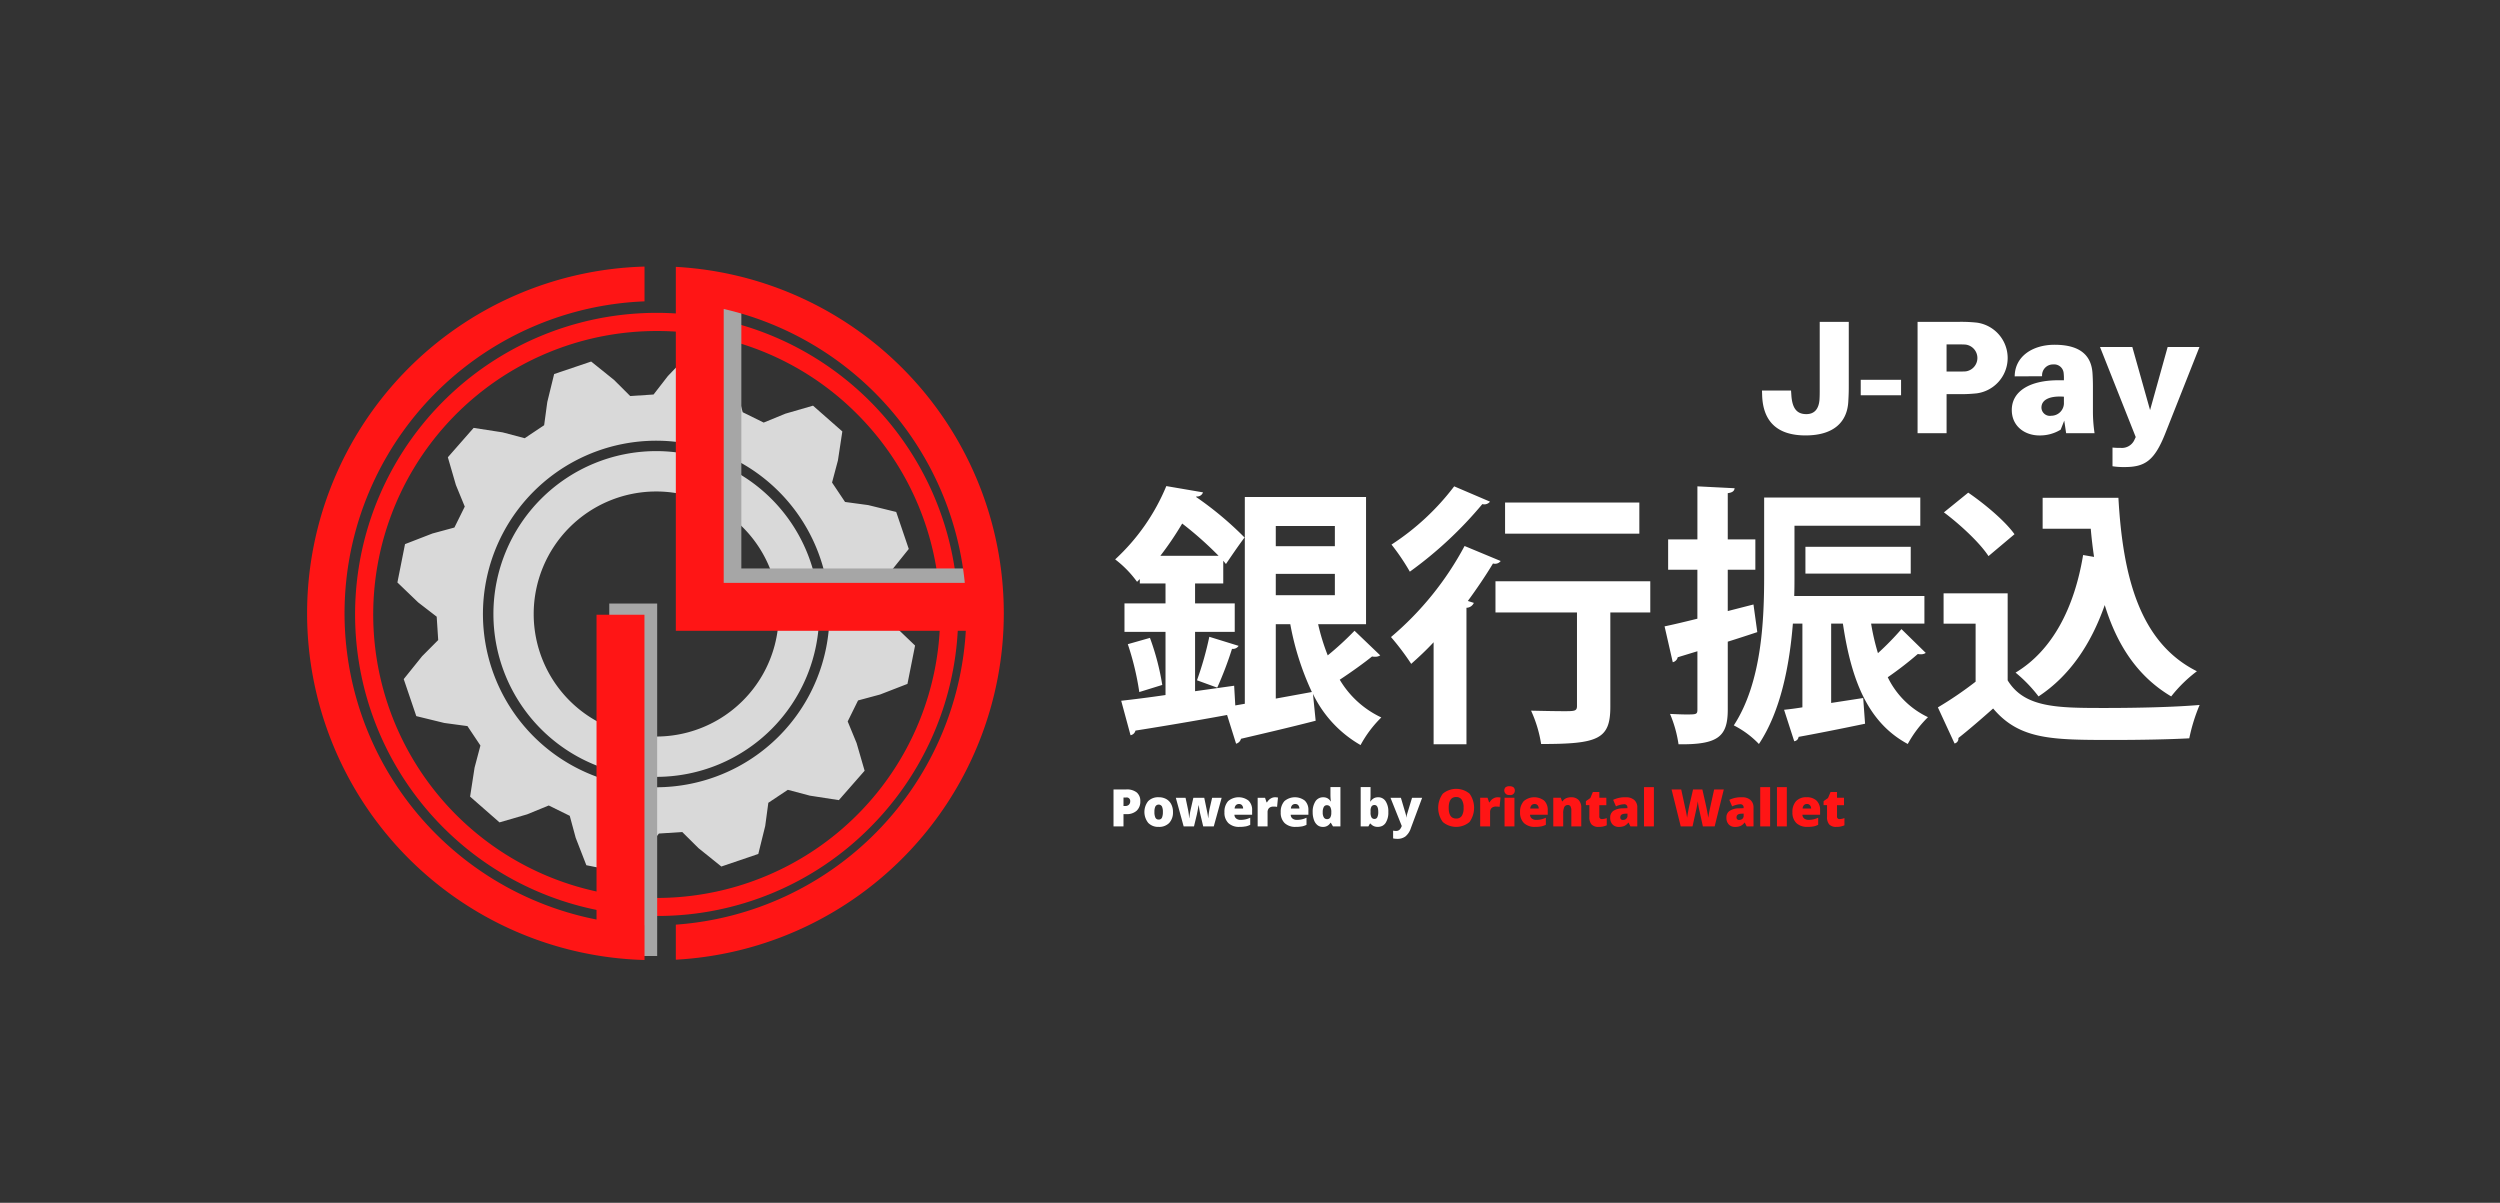 <svg width="106" height="51" viewBox="0 0 106 51" fill="none" xmlns="http://www.w3.org/2000/svg"><rect x="0" y="0" width="106" height="51" fill="#333333" stroke="none"/><path fill-rule="evenodd" clip-rule="evenodd" d="M27.844 38.837a12.786 12.786 0 1 1 9.04-3.746 12.688 12.688 0 0 1-9.04 3.746Zm0-24.802a12.019 12.019 0 1 0 8.498 3.52 11.942 11.942 0 0 0-8.498-3.52" fill="#FF1515"/><path fill-rule="evenodd" clip-rule="evenodd" d="M27.825 19.127a6.906 6.906 0 1 0 6.908 6.906 6.914 6.914 0 0 0-6.908-6.906Zm0 12.102a5.195 5.195 0 1 1-.003-10.39 5.195 5.195 0 0 1 .003 10.39Zm10.092-4.702-.784-.606-.064-.99.683-.685.78-.97-.533-1.569-1.186-.291-.983-.133-.551-.824.249-.936.187-1.23-1.243-1.093-1.173.34-.918.377-.89-.439-.253-.934-.448-1.16-1.628-.323-.843.882-.608.784-.99.065-.685-.683-.97-.78-1.57.53-.291 1.188-.133.982-.825.551-.935-.248-1.23-.19-1.093 1.246.34 1.173.377.918-.439.888-.933.253-1.161.45-.323 1.626.88.845.786.606.064.99-.682.686-.78.97.533 1.57 1.186.29.983.133.55.824-.248.936-.19 1.23 1.247 1.093 1.172-.341.916-.376.89.438.253.934.451 1.161 1.625.323.846-.882.605-.784.99-.065.688.683.97.78 1.567-.533.293-1.186.132-.983.826-.55.934.247 1.23.19 1.093-1.246-.34-1.173-.378-.917.439-.89.935-.252 1.16-.45.323-1.626-.882-.844ZM27.824 33.38a7.347 7.347 0 1 1 7.347-7.346 7.354 7.354 0 0 1-7.346 7.346Z" fill="#D9D9D9"/><path fill-rule="evenodd" clip-rule="evenodd" d="M29.405 26.133 29.403 12.8h2.03v11.302h10.582v2.031h-12.61Zm-3.572-.542h2.031v14.944h-2.031V25.591Z" fill="#A6A6A6"/><path fill-rule="evenodd" clip-rule="evenodd" d="M28.655 40.691v-1.486a13.257 13.257 0 0 0 12.295-12.46H28.655v-15.43a14.71 14.71 0 0 1 0 29.376Zm2.03-27.591v11.613h10.222A13.265 13.265 0 0 0 30.685 13.1ZM13.021 26.003a14.707 14.707 0 0 1 14.307-14.7v1.475a13.234 13.234 0 0 0-2.035 26.21V26.064h2.032v13.164h.003v1.476a14.708 14.708 0 0 1-14.307-14.7Z" fill="#FF1515"/><path fill-rule="evenodd" clip-rule="evenodd" d="M78.388 13.646h-1.232v2.867c0 .144 0 .294-.011.451-.035.377-.213.595-.556.595-.35 0-.594-.178-.635-.794l-.014-.206h-1.232l.007.206c.034 1.026.56 1.697 1.84 1.697 1.225 0 1.764-.596 1.812-1.423.021-.35.021-.5.021-.719v-2.674Zm2.217 3.113v-.656h-1.71v.656h1.71Zm3.216-3.079a6.258 6.258 0 0 0-.738-.034h-1.778v4.721h1.23v-1.655h.548c.246.003.493-.009.738-.035a1.513 1.513 0 0 0 0-2.997Zm-.478 2.067c-.089.006-.198.006-.329.006h-.48v-1.15h.48c.13 0 .24 0 .33.008a.573.573 0 0 1 0 1.136Zm4.261 2.62h1.205a6.276 6.276 0 0 1-.069-.924v-1.026a8.58 8.58 0 0 0-.02-.623c-.055-.662-.45-1.176-1.607-1.176-.924 0-1.683.486-1.69 1.34l1.162-.006a.462.462 0 0 1 .473-.5.404.404 0 0 1 .439.35c.01.088.015.177.013.266v.055h-.233c-1.239 0-1.977.48-1.977 1.259 0 .705.567 1.081 1.17 1.081.319.005.632-.08.903-.246l.151-.383.08.533Zm-.629-.739a.358.358 0 0 1-.418-.343c0-.363.398-.506.953-.465v.24a.537.537 0 0 1-.535.568Zm6.282-2.914h-1.349l-.745 2.674-.752-2.674h-1.37l1.514 3.817-.048.103a.584.584 0 0 1-.604.355 2.565 2.565 0 0 1-.333-.013v.793c.171.026.345.037.519.034.868 0 1.266-.28 1.723-1.436l1.445-3.653ZM57.92 26.465v-5.392H52.78v8.767l-.404.07-.048-.835-1.657.232V26.79h1.682v-1.206h-1.682v-.846h1.195v-.963l.114.14c.245-.36.487-.72.789-1.125a14.265 14.265 0 0 0-2.053-1.717l.012-.023a.26.26 0 0 0 .279-.174l-1.555-.266a8.797 8.797 0 0 1-2.169 3.108c.355.27.668.59.928.951l.117-.116v.186h1.09v.845h-1.74v1.207h1.74v2.678c-.708.104-1.358.185-1.879.243l.396 1.462a.26.26 0 0 0 .208-.197c.962-.151 2.434-.395 3.885-.662l.382 1.218a.29.29 0 0 0 .208-.209c.789-.185 1.995-.463 3.166-.765l-.114-1.136a4.998 4.998 0 0 0 2.018 2.168 4.9 4.9 0 0 1 .88-1.171 4.044 4.044 0 0 1-1.763-1.6c.476-.313 1.045-.72 1.37-.986a.51.51 0 0 0 .125.012.385.385 0 0 0 .222-.058l-1.09-1.044c-.358.37-.737.718-1.136 1.044a8.907 8.907 0 0 1-.407-1.322h2.03Zm-3.827-2.134h2.505v.905h-2.505v-.905Zm2.505-1.171h-2.505v-.858h2.505v.858Zm-2.505 3.305h.615c.18.994.488 1.96.915 2.876l-1.53.279v-3.155Zm-4.893-2.9c.336-.436.645-.893.925-1.367.545.42 1.06.877 1.543 1.368H49.2ZM51.275 27a13.842 13.842 0 0 1-.523 1.844l.859.313c.24-.536.45-1.086.626-1.646a.286.286 0 0 0 .28-.127l-1.242-.384Zm-1.995 2.04a10.612 10.612 0 0 0-.522-1.994l-.939.267c.222.66.385 1.34.487 2.03l.974-.302Zm11.506 2.517h1.392V25.77a.35.35 0 0 0 .313-.208l-.254-.081c.382-.522.752-1.067 1.066-1.59a.299.299 0 0 0 .326-.104l-1.531-.637a13.169 13.169 0 0 1-3.12 3.861c.31.36.597.74.857 1.137.313-.278.638-.58.95-.916v4.325Zm2.622-6.911v1.322h3.456v3.966c0 .22-.106.22-.567.22-.338 0-.894-.011-1.38-.022.207.45.35.925.427 1.414 2.413 0 2.934-.197 2.934-1.577v-4h1.694v-1.322h-6.564v-.001Zm-1.751-4.025A10.515 10.515 0 0 1 59 23.09c.287.363.547.747.777 1.149a16.729 16.729 0 0 0 3.074-2.865.31.31 0 0 0 .325-.104l-1.52-.65Zm2.158.684v1.323h5.693v-1.322h-5.693Zm9.442 4.605v-1.752h1.17V22.87h-1.17v-1.96c.196-.023.279-.093.29-.209l-1.577-.08v2.25h-1.241v1.287h1.24v2.075c-.52.128-.998.244-1.391.325l.347 1.52a.278.278 0 0 0 .21-.21l.835-.255v2.47c0 .21-.046.21-.487.21-.185 0-.43-.012-.674-.023.175.412.296.844.36 1.287 1.68.023 2.088-.325 2.088-1.473v-2.877c.407-.127.834-.266 1.252-.405l-.162-1.172-1.09.279Zm8.338.533V25.27h-5.52c.011-.302.011-.591.011-.87v-2.11h5.335v-1.195H74.8v3.307c0 1.878-.094 4.523-1.287 6.354.397.201.757.468 1.065.789.928-1.392 1.3-3.352 1.44-5.103h.404v3.549c-.278.045-.543.08-.777.104l.43 1.334a.209.209 0 0 0 .185-.186c.709-.128 1.762-.336 2.819-.557l-.08-1.09-1.358.209v-3.363h.498c.359 2.423 1.068 4.198 2.75 5.103.228-.42.517-.802.857-1.137a3.608 3.608 0 0 1-1.705-1.693c.442-.305.868-.634 1.275-.986a.529.529 0 0 0 .128.012.339.339 0 0 0 .208-.058l-1.03-1.009c-.312.36-.645.7-.997 1.02a9.632 9.632 0 0 1-.29-1.252h2.26Zm-.58-3.259H76.55v1.137h4.465v-1.137Zm1.407-1.46c.695.52 1.53 1.298 1.89 1.855l1.103-.928c-.396-.557-1.253-1.276-1.962-1.763l-1.03.835Zm4.186.695h2.04c.035.406.083.812.14 1.194l-.464-.08c-.37 2.237-1.298 4.046-2.864 4.986.363.298.69.636.974 1.009 1.321-.87 2.226-2.215 2.807-3.873.51 1.658 1.369 3.015 2.818 3.873.316-.402.682-.76 1.09-1.067-2.436-1.218-3.142-4.036-3.328-7.353h-3.213v1.31Zm-4.2 2.738v1.287h1.358v2.459c-.51.396-1.044.76-1.6 1.09l.707 1.531a.207.207 0 0 0 .162-.232c.441-.347.965-.8 1.474-1.252 1.125 1.334 2.517 1.334 5.114 1.334 1.138 0 2.342-.023 3.202-.069.1-.485.246-.959.439-1.415-1.077.093-2.654.128-3.989.128-2.03 0-3.433 0-4.15-1.171v-3.69h-2.716Z" fill="#fff"/><path fill-rule="evenodd" clip-rule="evenodd" d="M62.31 33.652a.888.888 0 0 0-1.136.002 1.018 1.018 0 0 0 .002 1.2.88.88 0 0 0 1.131 0 1.033 1.033 0 0 0 .003-1.202Zm-.567.143a.269.269 0 0 1 .235.112.61.61 0 0 1 .078.347.598.598 0 0 1-.078.342.268.268 0 0 1-.237.11c-.21 0-.316-.15-.316-.453 0-.306.105-.46.318-.46v.002Zm1.561.068a.42.42 0 0 0-.146.156h-.02l-.065-.194h-.313v1.214h.42v-.596a.247.247 0 0 1 .062-.181.27.27 0 0 1 .2-.063.613.613 0 0 1 .14.013l.04-.395-.025-.005a.59.59 0 0 0-.103-.008.35.35 0 0 0-.19.059Zm.907-.038h-.418v1.214h.419v-1.214Zm-.207-.118a.182.182 0 0 0 .207-.102.184.184 0 0 0 .017-.082.183.183 0 0 0-.053-.14.26.26 0 0 0-.171-.046.252.252 0 0 0-.17.045.194.194 0 0 0 .17.325Zm1.337 1.334a.733.733 0 0 0 .203-.07v-.3a.909.909 0 0 1-.405.092.286.286 0 0 1-.19-.058.203.203 0 0 1-.075-.16h.75v-.187a.542.542 0 0 0-.15-.411.688.688 0 0 0-.867.021.665.665 0 0 0-.156.472.608.608 0 0 0 .167.46c.13.113.3.171.471.16.084.002.169-.005.252-.02v.001Zm-.147-.9c.033.04.05.09.048.14h-.359c0-.053.021-.105.058-.145a.18.18 0 0 1 .125-.046.167.167 0 0 1 .128.05v.001Zm1.852.898v-.79a.462.462 0 0 0-.112-.328.416.416 0 0 0-.313-.117.533.533 0 0 0-.22.043.346.346 0 0 0-.148.128h-.023l-.053-.15h-.318v1.214h.421v-.531a.638.638 0 0 1 .046-.29.162.162 0 0 1 .153-.085.118.118 0 0 1 .112.061c.026.057.038.12.034.183v.663h.42Zm.765-.427v-.473h.298v-.314h-.297v-.243h-.275l-.107.255-.188.131v.17h.147v.501a.466.466 0 0 0 .093.318.393.393 0 0 0 .304.103.795.795 0 0 0 .34-.067v-.306a.616.616 0 0 1-.2.042.101.101 0 0 1-.111-.07.101.101 0 0 1-.004-.048Zm1.61.427v-.796a.409.409 0 0 0-.128-.323.518.518 0 0 0-.362-.116 1.164 1.164 0 0 0-.534.11l.12.276a.892.892 0 0 1 .337-.09.13.13 0 0 1 .112.037.13.13 0 0 1 .036.113v.017l-.2.006a.747.747 0 0 0-.394.107.33.33 0 0 0-.135.289.399.399 0 0 0 .1.289.353.353 0 0 0 .27.103.572.572 0 0 0 .227-.04.476.476 0 0 0 .173-.143h.007l.08.16h.29v.001Zm-.72-.386c0-.096.07-.147.208-.152l.096-.004v.094a.16.16 0 0 1-.055.126.183.183 0 0 1-.13.048.102.102 0 0 1-.12-.111Zm1.424-1.28h-.419v1.666h.419v-1.667Zm2.964.1h-.409l-.174.787a5.37 5.37 0 0 0-.075.412 8.819 8.819 0 0 0-.117-.607l-.134-.593h-.394l-.137.593c-.02.082-.043.185-.066.31-.023.125-.041.224-.05.297a5.165 5.165 0 0 0-.08-.414l-.17-.786h-.409l.389 1.567h.5c.092-.412.142-.645.156-.703.014-.058.025-.121.039-.19.014-.07.02-.127.027-.173.007.057.019.128.032.213.014.085.028.142.035.17l.15.683h.5l.387-1.566Zm1.26 1.566v-.796a.417.417 0 0 0-.128-.323.523.523 0 0 0-.362-.116c-.185-.007-.369.03-.537.11l.121.276a.888.888 0 0 1 .339-.09.13.13 0 0 1 .142.09c.006.019.007.04.004.06v.017l-.201.006a.732.732 0 0 0-.39.107.325.325 0 0 0-.136.289.398.398 0 0 0 .099.289.357.357 0 0 0 .27.103.556.556 0 0 0 .226-.04.475.475 0 0 0 .173-.143h.01l.08.16h.29v.001Zm-.72-.386c0-.096.068-.147.205-.152l.096-.004v.094a.159.159 0 0 1-.052.126.192.192 0 0 1-.13.048.102.102 0 0 1-.12-.111Zm1.424-1.28h-.42v1.666h.42v-1.667Zm.708 0h-.418v1.666h.418v-1.667Zm1.127 1.668a.733.733 0 0 0 .203-.07v-.301a.912.912 0 0 1-.402.092.29.29 0 0 1-.192-.058.21.21 0 0 1-.075-.16h.75v-.186a.549.549 0 0 0-.15-.412.593.593 0 0 0-.424-.143.58.58 0 0 0-.444.165.665.665 0 0 0-.155.471.616.616 0 0 0 .167.46c.13.113.299.171.47.16.085.002.169-.004.252-.018Zm-.146-.9c.033.039.05.089.05.14h-.361a.22.22 0 0 1 .06-.146.169.169 0 0 1 .123-.046.166.166 0 0 1 .128.052Zm1.147.47v-.472h.297v-.314h-.297v-.243h-.274l-.108.255-.187.131v.17h.146v.501a.466.466 0 0 0 .094.318.392.392 0 0 0 .304.103.793.793 0 0 0 .34-.067v-.306a.616.616 0 0 1-.2.042.102.102 0 0 1-.115-.118Z" fill="#FF1515"/><path fill-rule="evenodd" clip-rule="evenodd" d="M48.2 33.602a.666.666 0 0 0-.445-.13h-.542v1.567h.423v-.52h.119c.159.01.316-.04.438-.143a.525.525 0 0 0 .156-.405.465.465 0 0 0-.149-.369Zm-.564.212h.11a.148.148 0 0 1 .175.159.2.2 0 0 1-.057.148.21.21 0 0 1-.15.053h-.078v-.36Zm2.023.284a.52.52 0 0 0-.21-.218.647.647 0 0 0-.318-.077.595.595 0 0 0-.448.165.74.74 0 0 0 .002.922.581.581 0 0 0 .439.17.594.594 0 0 0 .45-.166.65.65 0 0 0 .16-.465.696.696 0 0 0-.075-.331Zm-.67.096a.16.16 0 0 1 .277 0 .524.524 0 0 1 .04.234.586.586 0 0 1-.038.239.143.143 0 0 1-.14.082.146.146 0 0 1-.14-.082.546.546 0 0 1-.04-.239.525.525 0 0 1 .04-.234Zm2.475.845.334-1.213h-.404l-.108.466a3.573 3.573 0 0 0-.055.398h-.004a3.561 3.561 0 0 0-.064-.368l-.103-.496h-.462l-.112.49a2.966 2.966 0 0 0-.06.374h-.006a2.7 2.7 0 0 0-.055-.398l-.098-.466h-.412l.332 1.213h.438l.124-.515a9.54 9.54 0 0 0 .07-.378h.008l.02.14.032.175.137.578h.448Zm1.342.003a.733.733 0 0 0 .204-.07v-.301a.915.915 0 0 1-.405.092.286.286 0 0 1-.19-.058.203.203 0 0 1-.075-.16h.75v-.186a.542.542 0 0 0-.151-.412.688.688 0 0 0-.867.021.665.665 0 0 0-.155.472.606.606 0 0 0 .167.46c.13.113.298.171.47.16.085.002.169-.005.252-.02v.002Zm-.146-.9a.2.2 0 0 1 .048.14h-.36c.001-.054.022-.106.058-.146a.179.179 0 0 1 .126-.046.165.165 0 0 1 .128.05v.002Zm1.209-.279a.44.44 0 0 0-.146.156h-.021l-.064-.193h-.313v1.213h.42v-.596a.247.247 0 0 1 .062-.18.269.269 0 0 1 .199-.063.596.596 0 0 1 .142.012l.039-.395-.023-.004a.63.63 0 0 0-.105-.009.355.355 0 0 0-.19.059Zm1.323 1.179a.733.733 0 0 0 .204-.07v-.301a.915.915 0 0 1-.405.092.287.287 0 0 1-.19-.058.203.203 0 0 1-.075-.16h.75v-.186a.542.542 0 0 0-.151-.412.688.688 0 0 0-.866.021.664.664 0 0 0-.156.472.606.606 0 0 0 .167.46c.13.113.299.171.47.16.085.002.17-.005.252-.02v.002Zm-.146-.9c.032.039.05.089.048.14h-.359c0-.054.02-.106.057-.146a.179.179 0 0 1 .126-.046.165.165 0 0 1 .128.05v.002Zm1.365.744h.016l.091.153h.316v-1.667h-.423v.325c0 .095.006.19.02.285h-.007a.397.397 0 0 0-.141-.137.37.37 0 0 0-.179-.04.382.382 0 0 0-.326.166.8.8 0 0 0-.12.463.939.939 0 0 0 .055.335c.028.086.08.161.149.218.065.05.145.075.226.074a.352.352 0 0 0 .323-.175Zm-.282-.23a.398.398 0 0 1-.045-.215.45.45 0 0 1 .043-.222.143.143 0 0 1 .128-.078.166.166 0 0 1 .146.07c.036.07.052.149.046.228v.033a.38.38 0 0 1-.046.195.154.154 0 0 1-.141.063.143.143 0 0 1-.13-.075Zm2.124-.81a.392.392 0 0 0-.142.136h-.014c.01-.11.014-.187.014-.233v-.377h-.418v1.667h.327l.066-.119h.025a.362.362 0 0 0 .19.126.467.467 0 0 0 .306-.027.378.378 0 0 0 .142-.126.802.802 0 0 0 .116-.463.79.79 0 0 0-.116-.46.365.365 0 0 0-.316-.166.383.383 0 0 0-.18.041Zm.185.58a.48.48 0 0 1-.039.222.125.125 0 0 1-.114.075.145.145 0 0 1-.133-.065.416.416 0 0 1-.04-.213v-.06a.35.35 0 0 1 .04-.19.143.143 0 0 1 .128-.062c.105 0 .158.098.158.293Zm.997.596a.513.513 0 0 1-.067.128.206.206 0 0 1-.17.082.565.565 0 0 1-.13-.013v.33a.851.851 0 0 0 .172.018.562.562 0 0 0 .35-.102.746.746 0 0 0 .229-.348l.48-1.291h-.428l-.212.698a.636.636 0 0 0-.026.13h-.009a.522.522 0 0 0-.02-.132l-.206-.696h-.441l.478 1.196Z" fill="#fff"/></svg>